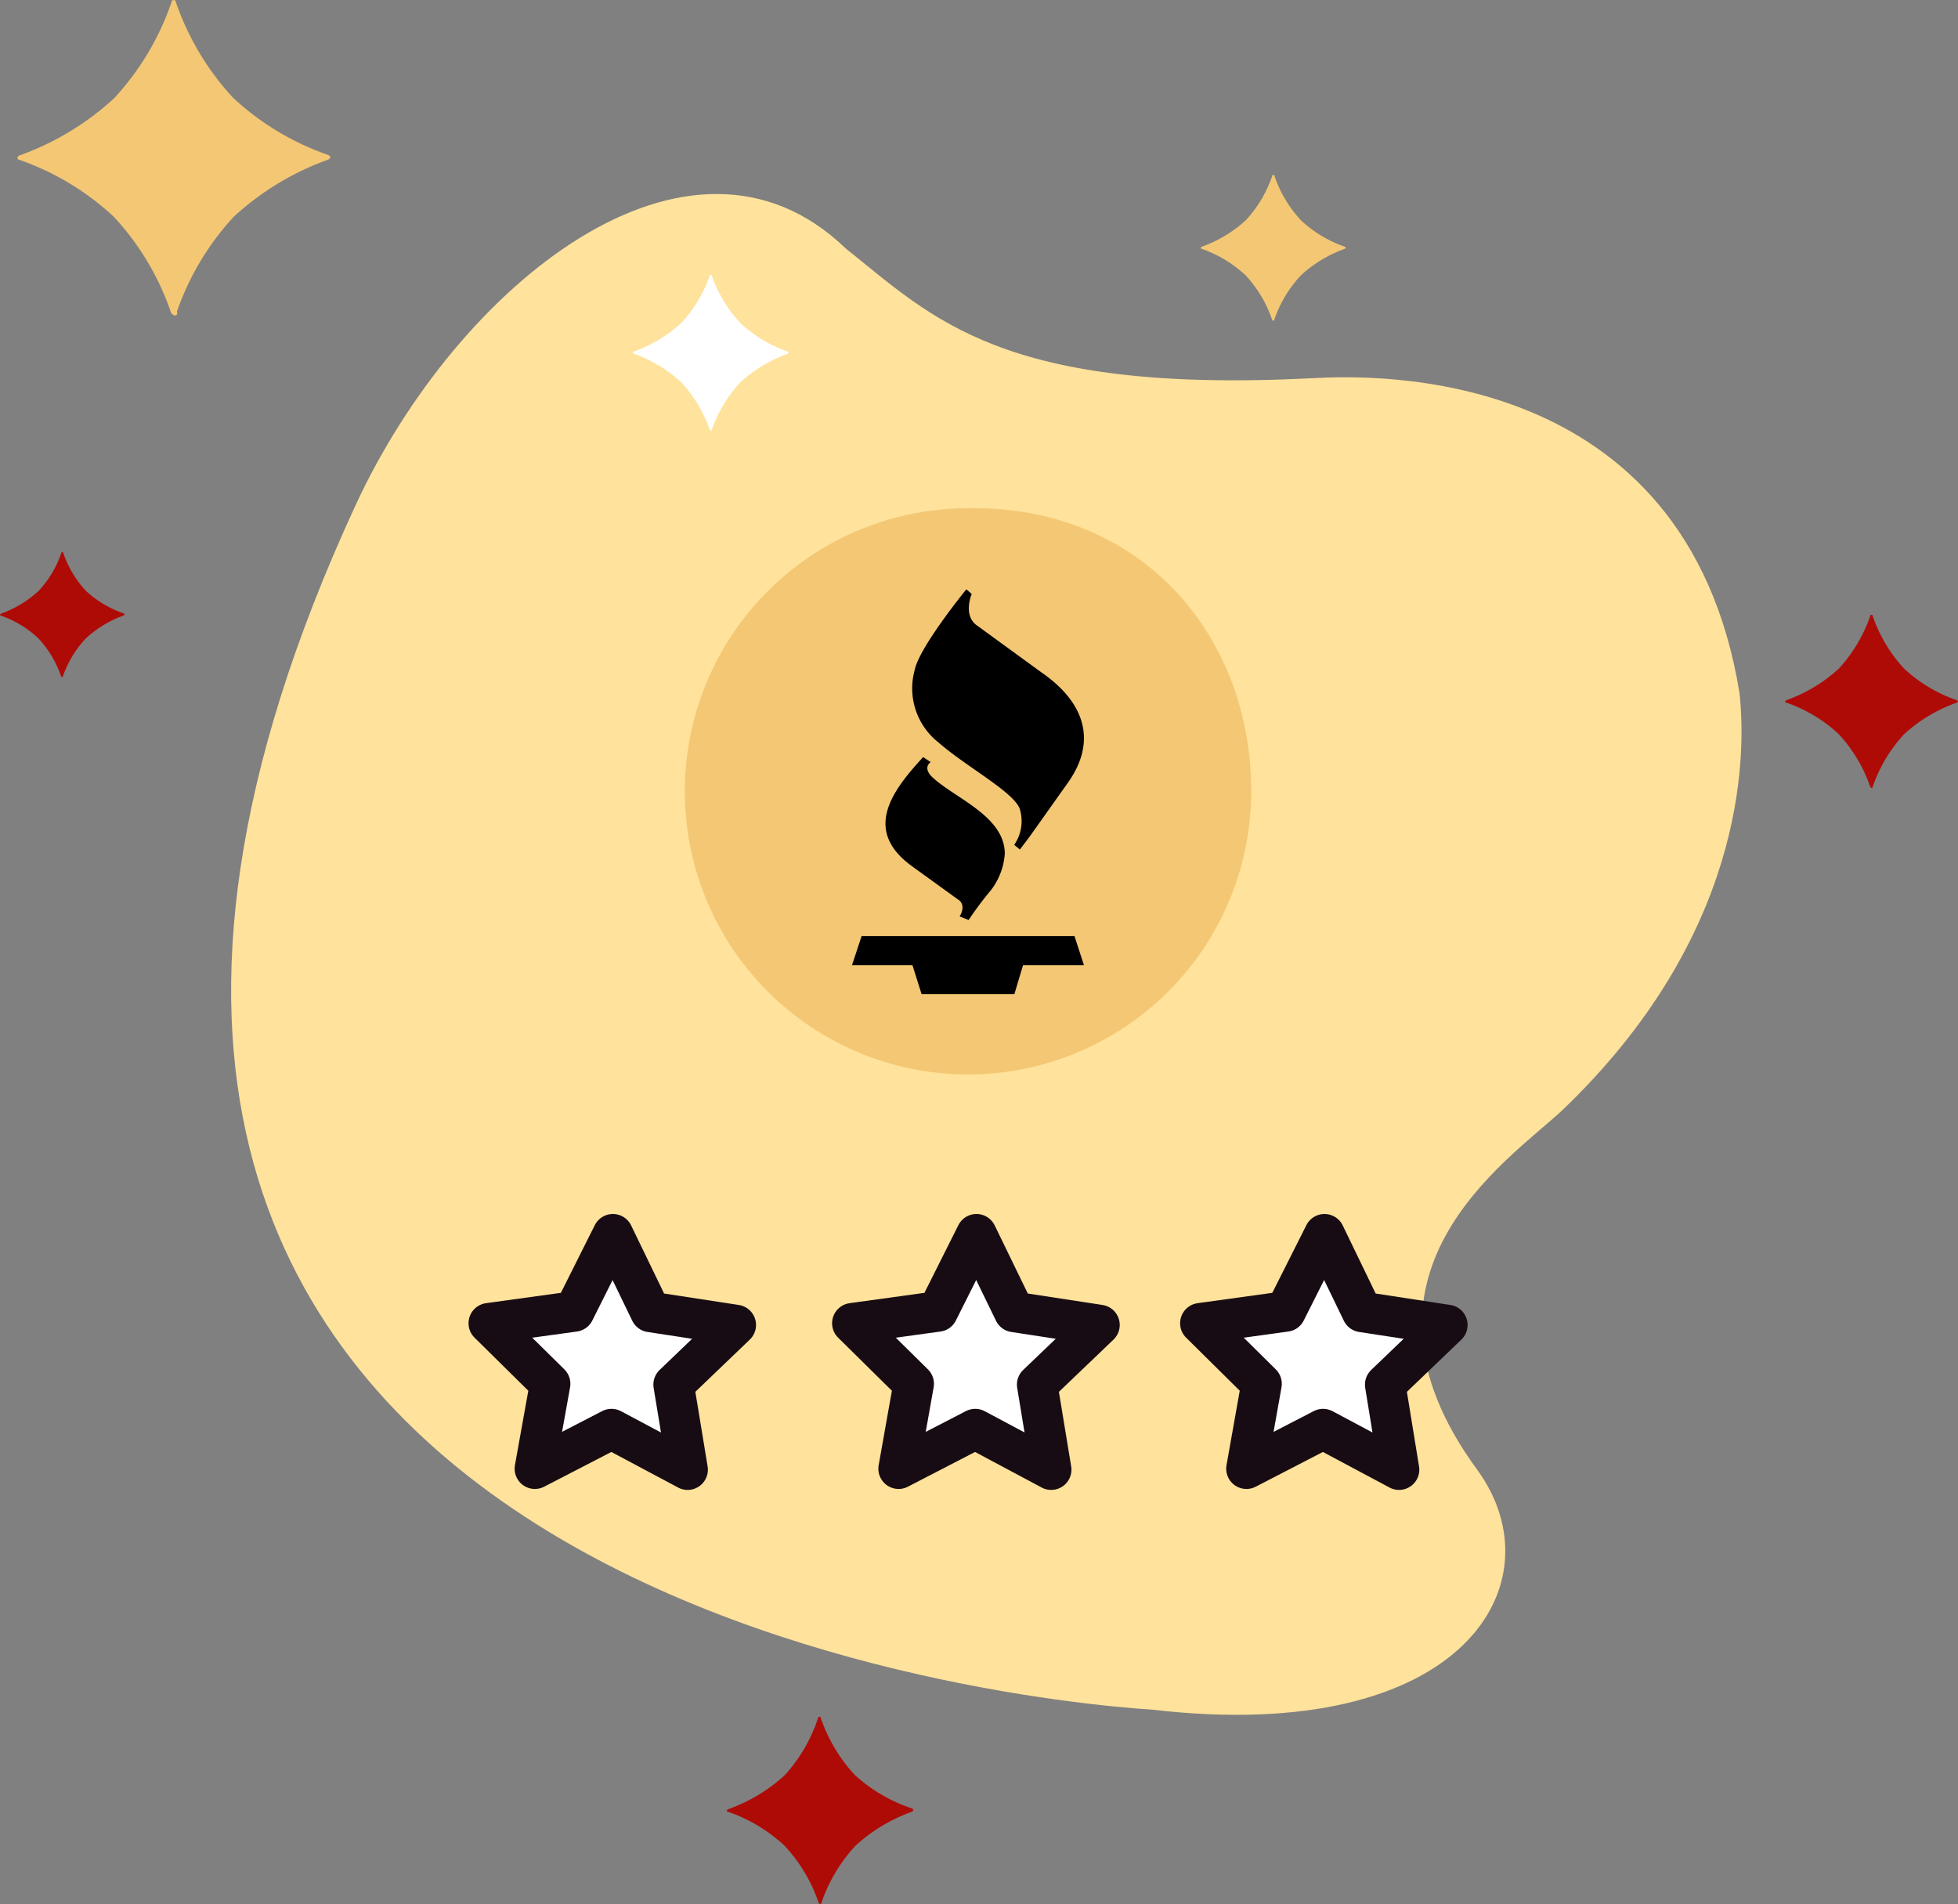 <svg xmlns="http://www.w3.org/2000/svg" width="145" height="141" fill="none" xmlns:v="https://vecta.io/nano"><rect width="100%" height="100%" fill="#808080" stroke="none"/><g clip-path="url(#A)"><g fill-rule="evenodd"><path d="M24.466 11.646s0 .082-.163.175a20.54 20.54 0 0 0-6.99 4.228 19.96 19.96 0 0 0-4.217 7.046c.026.037.037.083.029.128s-.033.085-.07.111-.083.037-.128.029-.085-.033-.111-.07c0 0-.082 0-.163-.175-.894-2.616-2.327-5.017-4.206-7.046a19.81 19.81 0 0 0-6.99-4.228c-.163 0-.163-.175-.163-.175s0-.082.163-.163a20.54 20.54 0 0 0 6.99-4.228c1.9-2.048 3.349-4.472 4.252-7.116 0-.043.017-.085.048-.115S12.819 0 12.862 0s.085.017.115.048.048.072.048.115c.903 2.618 2.339 5.021 4.217 7.058 2.011 1.88 4.392 3.319 6.99 4.228.233.082.233.198.233.198z" fill="#f3c774"/><g fill="#ae0b07"><path d="M9.227 45.513l-.07.07a8.16 8.16 0 0 0-2.796 1.689 7.86 7.86 0 0 0-1.701 2.807.07.07 0 0 1-.07.07l-.07-.07a7.86 7.86 0 0 0-1.678-2.807 7.79 7.79 0 0 0-2.796-1.689.07.07 0 0 1-.035-.027.07.07 0 0 1-.012-.043l.07-.07c1.036-.369 1.988-.943 2.796-1.689a7.86 7.86 0 0 0 1.678-2.807.07.07 0 1 1 .14 0 7.86 7.86 0 0 0 1.678 2.807 7.78 7.78 0 0 0 2.796 1.665c.07.058.07.093.07.093zm58.403 88.558l-.093.093a12.3 12.3 0 0 0-4.194 2.527 11.94 11.94 0 0 0-2.516 4.227c0 .025-.01.049-.027.066s-.041.028-.066.028l-.105-.094a11.81 11.81 0 0 0-2.505-4.215 11.79 11.79 0 0 0-4.194-2.528c-.013.002-.027.001-.039-.003s-.024-.011-.034-.019-.018-.02-.023-.032-.008-.026-.008-.039c0 0 0-.058.105-.105a12.3 12.3 0 0 0 4.194-2.527c1.105-1.222 1.943-2.662 2.458-4.227 0-.094.105-.094.105-.094.025 0 .048.01.066.028s.027.041.027.066a11.96 11.96 0 0 0 2.516 4.216 11.79 11.79 0 0 0 4.276 2.492c.058.081.058.14.058.14zm77.369-82.129l-.093.093c-1.44.509-2.763 1.301-3.891 2.329a10.94 10.94 0 0 0-2.33 3.901c0 .025-.01.048-.028.066s-.041.027-.066.027l-.093-.093c-.498-1.448-1.292-2.776-2.33-3.901a10.91 10.91 0 0 0-3.879-2.329c-.025 0-.049-.01-.066-.027s-.028-.041-.028-.066l.094-.093a11.33 11.33 0 0 0 3.879-2.329c1.038-1.126 1.832-2.454 2.33-3.901 0-.025.01-.048.027-.066s.042-.027.066-.027.049.01.066.027.028.041.028.066a10.94 10.94 0 0 0 2.33 3.901c1.121 1.038 2.446 1.831 3.891 2.329.093.047.093.093.093.093z"/></g><path d="M26.318 37.442c7.561-16.374 24.734-30.198 36.314-19.041 6.466 5.148 11.557 10.773 34.532 9.608 4.66-.268 27.692-.967 31.653 23.292.56 5.066.245 18.18-13.188 30.979-4.089 3.773-16.776 12.135-6.256 26.53 6.128 8.35-.932 20.497-24.058 17.795-10.637-.675-95.894-9.258-58.997-89.163z" fill="#ffe29b"/><path d="M58.403 26.111l-.082.093a10.37 10.37 0 0 0-3.495 2.108c-.935 1.008-1.653 2.197-2.109 3.494 0 .022-.009.042-.024.058s-.036.024-.058.024l-.082-.082a9.83 9.83 0 0 0-2.109-3.494 9.94 9.94 0 0 0-3.495-2.108c-.082 0-.082-.093-.082-.093l.082-.082c1.295-.461 2.483-1.178 3.495-2.108a9.83 9.83 0 0 0 2.109-3.494c0-.022.009-.042.024-.058s.036-.024.058-.024.042.009.058.024.024.036.024.058c.456 1.297 1.174 2.486 2.109 3.494a9.94 9.94 0 0 0 3.495 2.108c.082.047.082.082.082.082z" fill="#fff"/><path d="M99.669 18.354l-.07.07a9.47 9.47 0 0 0-3.262 1.968 9.13 9.13 0 0 0-1.969 3.284c0 .022-.009.042-.024.058s-.036.024-.058.024l-.082-.081a9.13 9.13 0 0 0-1.957-3.284 9.16 9.16 0 0 0-3.262-1.968.07.07 0 0 1-.07-.07l.07-.081c1.214-.427 2.328-1.097 3.274-1.968a9.13 9.13 0 0 0 1.957-3.284c0-.07.082-.07.082-.07s.081 0 .081.07a9.13 9.13 0 0 0 1.957 3.284 9.16 9.16 0 0 0 3.262 1.968c.07.035.07.081.07.081z" fill="#f3c774"/></g><g fill="#fff" stroke="#180c14" stroke-width="3" stroke-linejoin="round"><path d="M50.923 108.833l-5.639-3.004-5.674 2.934 1.13-6.288-4.544-4.484 6.326-.873 2.866-5.718 2.784 5.753 6.315.967-4.602 4.414 1.037 6.3zm26.924 0l-5.627-3.004-5.674 2.934 1.118-6.288-4.544-4.484 6.326-.873 2.866-5.718 2.796 5.753 6.314.967-4.614 4.414 1.037 6.3zm25.76 0l-5.627-3.004-5.674 2.934 1.118-6.288-4.532-4.484 6.314-.873 2.878-5.718 2.784 5.753 6.315.967-4.602 4.414 1.025 6.3z"/></g><path d="M92.656 58.603a20.96 20.96 0 0 1-3.534 11.646 20.97 20.97 0 0 1-9.411 7.721c-3.832 1.587-8.048 2.002-12.116 1.193s-7.805-2.805-10.737-5.737a20.96 20.96 0 0 1-5.739-10.733c-.809-4.066-.394-8.281 1.193-12.112s4.275-7.105 7.724-9.408 7.503-3.533 11.651-3.533c12.804-.221 20.971 9.387 20.971 20.963z" fill="#f3c774"/><path d="M67.571 64.17l3.495 2.527c.478.466 0 1.165 0 1.165l.664.268c.515-.771 1.071-1.514 1.666-2.224a5.02 5.02 0 0 0 1.014-2.679c0-2.76-3.612-4.076-5.312-5.625-.839-.757-.175-1.165-.175-1.165l-.559-.373c-2.249 2.446-4.555 5.415-.792 8.106zm1.887-9.224c2.109 1.863 5.825 3.808 6.093 5.066.115.432.135.883.059 1.324s-.248.859-.502 1.227l.419.349.722-.955 2.819-3.971c2.155-3.016 1.351-5.893-1.887-8.152l-4.928-3.587c-.932-.792-.291-2.259-.291-2.259l-.396-.349s-3.495 4.274-3.833 5.998c-.262.957-.238 1.969.069 2.913a5.09 5.09 0 0 0 1.656 2.398zM80.27 71.472l-.699-2.154H63.808l-.711 2.154h4.474l.676 2.143h6.874l.641-2.143h4.509z" fill="#000"/></g><defs><clipPath id="A"><path fill="#fff" d="M0 0h145v141H0z"/></clipPath></defs></svg>